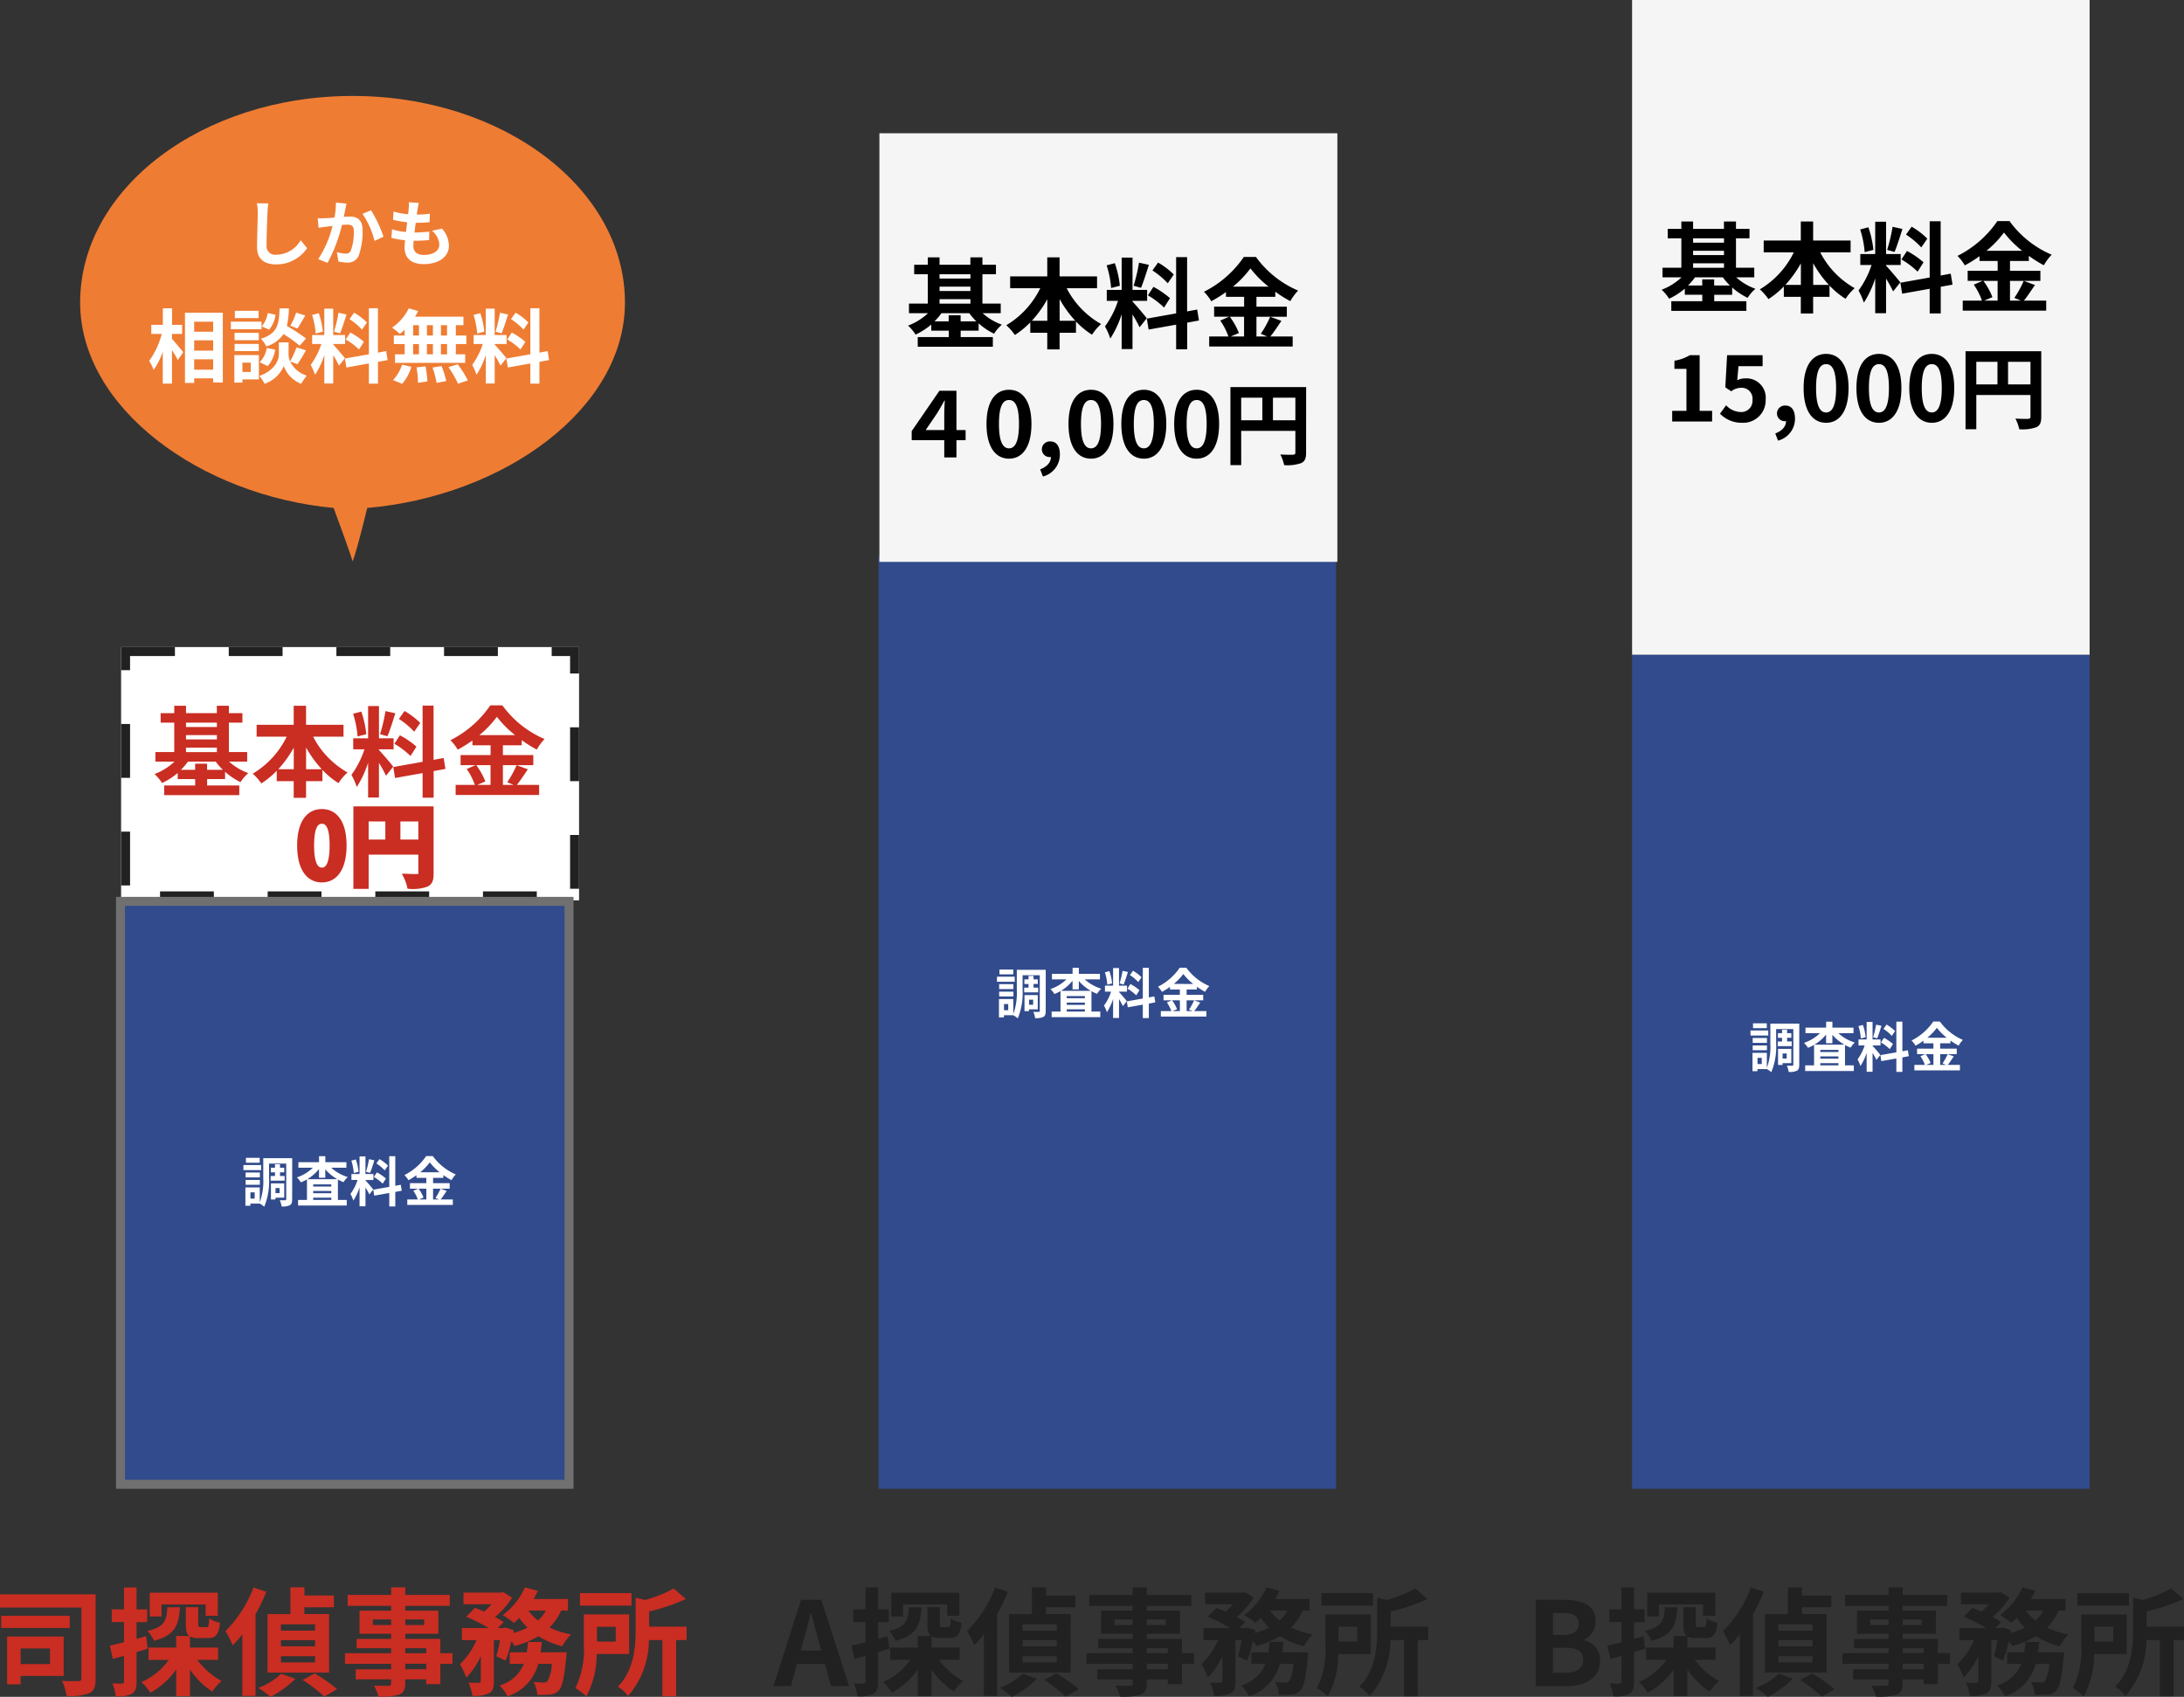 <svg xmlns="http://www.w3.org/2000/svg" width="243.457" height="189.196" viewBox="0 0 243.457 189.196">
  <rect x="0" y="0" width="243.457" height="189.196" fill="#333333" stroke="none"/>
  <g id="Group_744" data-name="Group 744" transform="translate(-65.066 -13350)">
    <path id="Path_4598" data-name="Path 4598" d="M0,0H51V104H0Z" transform="translate(163 13412)" fill="#314b8c"/>
    <path id="Path_4601" data-name="Path 4601" d="M0,0H51V93H0Z" transform="translate(247 13423)" fill="#314b8c"/>
    <g id="Path_4594" data-name="Path 4594" transform="translate(163.095 13364.858)" fill="#f5f5f5">
      <path d="M 50.8 47.541 L 0.25 47.541 L 0.25 0.25 L 50.8 0.25 L 50.8 47.541 Z" stroke="none"/>
      <path d="M 0.5 0.5 L 0.5 47.291 L 50.55 47.291 L 50.55 0.5 L 0.5 0.5 M -3.814697265625e-06 0 L 51.05 0 L 51.05 47.791 L -3.814697265625e-06 47.791 L -3.814697265625e-06 0 Z" stroke="none"/>
    </g>
    <g id="Path_4599" data-name="Path 4599" transform="translate(78.565 13422.147)" fill="#fff" stroke-dasharray="6">
      <path d="M0,0H51.05V28.24H0Z" stroke="none"/>
      <path d="M 12 -3.814697265625e-06 L 18 -3.814697265625e-06 L 18 1 L 12 1 L 12 -3.814697265625e-06 Z M 24 -3.814697265625e-06 L 30 -3.814697265625e-06 L 30 1 L 24 1 L 24 -3.814697265625e-06 Z M 36 -3.814697265625e-06 L 42 -3.814697265625e-06 L 42 1 L 36 1 L 36 -3.814697265625e-06 Z M 48 -3.814697265625e-06 L 51.05 -3.814697265625e-06 L 51.05 1 L 51.05 1 C 51.05 1.856 51.05 2.95 51.05 2.95 L 50.05 2.95 L 50.05 1 L 48 1 L 48 -3.814697265625e-06 Z M 50.05 8.95 L 51.05 8.95 C 51.05 8.95 51.05 14.95 51.05 14.95 L 50.05 14.95 L 50.05 8.95 Z M 50.05 20.95 L 51.05 20.95 C 51.05 20.95 51.05 26.95 51.05 26.95 L 50.05 26.95 L 50.05 20.95 Z M 40.34 27.24 L 46.34 27.24 L 46.34 28.24 C 46.34 28.24 40.34 28.24 40.34 28.24 L 40.34 27.24 Z M 28.34 27.24 L 34.34 27.24 L 34.34 28.24 C 34.34 28.24 28.34 28.24 28.34 28.24 L 28.34 27.24 Z M 16.34 27.24 L 22.34 27.24 L 22.34 28.24 C 22.34 28.24 16.34 28.24 16.34 28.24 L 16.34 27.24 Z M 4.34 27.24 L 10.34 27.24 L 10.34 28.24 C 10.34 28.24 4.34 28.24 4.34 28.24 L 4.34 27.24 Z M -3.814697265625e-06 20.58 L 1 20.58 L 1 26.58 L -3.814697265625e-06 26.58 L -3.814697265625e-06 20.58 Z M -3.814697265625e-06 8.58 L 1 8.58 L 1 14.58 L -3.814697265625e-06 14.58 L -3.814697265625e-06 8.58 Z M -3.814697265625e-06 -3.814697265625e-06 L 6 -3.814697265625e-06 L 6 1 L 1 1 L 1 2.58 L -3.814697265625e-06 2.58 L -3.814697265625e-06 -3.814697265625e-06 Z" stroke="none" fill="#212121"/>
    </g>
    <g id="Path_4592" data-name="Path 4592" transform="translate(247 13350)" fill="#f5f5f5">
      <path d="M 50.75 72.75 L 0.25 72.75 L 0.25 0.25 L 50.75 0.25 L 50.75 72.75 Z" stroke="none"/>
      <path d="M 0.5 0.5 L 0.5 72.5 L 50.5 72.5 L 50.5 0.5 L 0.5 0.5 M 0 0 L 51 0 L 51 73 L 0 73 L 0 0 Z" stroke="none"/>
    </g>
    <path id="Path_4595" data-name="Path 4595" d="M-20.53,0h4.45V-1.19h-1.39V-7.4h-1.09a4.8,4.8,0,0,1-1.72.62v.91h1.34v4.68h-1.59Zm7.83.14a2.5,2.5,0,0,0,2.59-2.6,2.149,2.149,0,0,0-2.28-2.35,1.914,1.914,0,0,0-.89.21l.14-1.57h2.69V-7.4h-3.96l-.2,3.59.67.44a1.771,1.771,0,0,1,1.11-.39,1.2,1.2,0,0,1,1.25,1.34,1.243,1.243,0,0,1-1.31,1.36,2.3,2.3,0,0,1-1.63-.75l-.68.94A3.373,3.373,0,0,0-12.7.14Zm3.97,1.99A2.523,2.523,0,0,0-6.84-.33c0-.91-.38-1.45-1.06-1.45a.884.884,0,0,0-.95.87.863.863,0,0,0,.92.87h.09c0,.58-.43,1.08-1.2,1.37ZM-3.37.14c1.5,0,2.5-1.32,2.5-3.87s-1-3.81-2.5-3.81S-5.88-6.29-5.88-3.73-4.88.14-3.37.14Zm0-1.15c-.64,0-1.12-.64-1.12-2.72S-4.01-6.4-3.37-6.4s1.11.6,1.11,2.67S-2.74-1.01-3.37-1.01ZM2.52.14c1.5,0,2.5-1.32,2.5-3.87s-1-3.81-2.5-3.81S.01-6.29.01-3.73,1.01.14,2.52.14Zm0-1.15c-.64,0-1.12-.64-1.12-2.72S1.88-6.4,2.52-6.4s1.11.6,1.11,2.67S3.15-1.01,2.52-1.01ZM8.41.14c1.5,0,2.5-1.32,2.5-3.87s-1-3.81-2.5-3.81S5.9-6.29,5.9-3.73,6.9.14,8.41.14Zm0-1.15c-.64,0-1.12-.64-1.12-2.72S7.77-6.4,8.41-6.4s1.11.6,1.11,2.67S9.04-1.01,8.41-1.01Zm8.5-3.13V-6.66h2.5v2.52ZM13.37-6.66h2.36v2.52H13.37Zm7.24-1.18H12.17V.86h1.2V-2.96h6.04V-.54c0,.17-.07.23-.26.24s-.85.01-1.42-.03A4.861,4.861,0,0,1,18.16.86,4.62,4.62,0,0,0,20.05.64c.42-.19.56-.52.56-1.17Z" transform="translate(272 13397)"/>
    <path id="Path_4593" data-name="Path 4593" d="M-15.851-2.167v-.682h-1.331v.682h-1.584a6.732,6.732,0,0,0,.781-.913h3.1a6.825,6.825,0,0,0,.792.913ZM-18.2-4.642h3.443v.5H-18.2Zm3.443-2.783v.484H-18.2v-.484ZM-18.2-6.039h3.443v.484H-18.2Zm6.82,2.959V-4.147H-13.42V-7.425h1.507V-8.481H-13.42v-.825h-1.342v.825H-18.2v-.825h-1.309v.825h-1.518v1.056h1.518v3.278h-2.1V-3.08h2.123a6.645,6.645,0,0,1-2.222,1.386,4.872,4.872,0,0,1,.836,1,7.621,7.621,0,0,0,1.749-1.122v.682h1.947v.715h-3.454V.66h8.371V-.418h-3.586v-.715h2v-.814A7.405,7.405,0,0,0-12.122-.792,4.5,4.5,0,0,1-11.253-1.8,6.462,6.462,0,0,1-13.4-3.08Zm6.567.847v-2.42a12.26,12.26,0,0,0,1.749,2.42Zm-3.1,0a12.818,12.818,0,0,0,1.727-2.4v2.4Zm7.271-3.63v-1.32H-4.818V-9.306H-6.193v2.123h-4.136v1.32h3.355a9.772,9.772,0,0,1-3.784,4.125A6.467,6.467,0,0,1-9.8-.649,9.812,9.812,0,0,0-8.085-2.057V-.9h1.892V.957h1.375V-.9h1.826V-2.156A9,9,0,0,0-1.2-.682,5.561,5.561,0,0,1-.187-1.87,9.609,9.609,0,0,1-4.026-5.863ZM7.909-7.392A8.266,8.266,0,0,0,6.16-8.723l-.627.88a8.85,8.85,0,0,1,1.705,1.43ZM5.027-5.071a9.288,9.288,0,0,1,1.8,1.364l.66-1.045A9.663,9.663,0,0,0,5.643-6.017Zm-.99-3.641a18.709,18.709,0,0,1-.605,2.574l.825.231c.275-.638.594-1.683.88-2.563ZM1.9-6.138a11.029,11.029,0,0,0-.561-2.519l-.913.242a10.9,10.9,0,0,1,.5,2.53Zm3,3.619c-.231-.308-1.276-1.54-1.595-1.859v-.077H4.939V-5.676H3.311v-3.6H2.1v3.6H.44v1.221H1.694A10.183,10.183,0,0,1,.242-1.606,7.773,7.773,0,0,1,.836-.253,11.289,11.289,0,0,0,2.1-2.959V.924h1.21V-2.937A14.694,14.694,0,0,1,4.1-1.507Zm5.819.253-.2-1.221-1.122.209v-6.05H8.173v6.27l-3.267.583.2,1.221L8.173-1.8V.946H9.405v-2.97Zm5.027-.418v2.2H14.267l.9-.385a7.421,7.421,0,0,0-1.012-1.815ZM14.509-6.039a11.475,11.475,0,0,0,1.947-2.035A11.737,11.737,0,0,0,18.48-6.039Zm4.147,3.355a11.425,11.425,0,0,1-1.045,1.9l.715.3h-1.2v-2.2h3.388V-3.806H17.127V-4.9h2.1v-.572A13.9,13.9,0,0,0,20.9-4.422,6.144,6.144,0,0,1,21.769-5.6a11.239,11.239,0,0,1-4.7-3.751H15.719a11.731,11.731,0,0,1-4.444,3.883,5.127,5.127,0,0,1,.814,1.056,14.058,14.058,0,0,0,1.639-1.023V-4.9h2.024v1.089H12.408v1.122h1.683l-1,.429A7.558,7.558,0,0,1,14-.484H11.858V.638h9.306V-.484H18.678c.385-.462.814-1.133,1.232-1.738Z" transform="translate(272 13384)"/>
    <path id="Path_4606" data-name="Path 4606" d="M-9.984-4.9H-11.52v.54h1.536Zm.162.8H-11.8v.564h1.98Zm-.144.834h-1.59v.546h1.59ZM-11.556-1.9h1.59v-.534h-1.59Zm2.79-.978v.522h1.56V-2.88h-.516v-.408h.474V-3.8h-.474v-.39H-8.28v.39h-.462v.516h.462v.408Zm1,1.344v.564h-.456v-.564Zm.516,1.074v-1.59H-8.73V-.258h.5v-.2Zm-3.294.1h-.474v-.69h.474Zm4.182-4.506H-9.588v2.232A6.869,6.869,0,0,1-9.978.06V-1.608h-1.6V.438h.552V.2h1.044a2.241,2.241,0,0,1,.5.354,7.4,7.4,0,0,0,.54-3.186V-4.26h1.914V-.288c0,.09-.024.114-.108.114S-7.5-.168-7.746-.18a2.475,2.475,0,0,1,.2.7A1.912,1.912,0,0,0-6.624.384c.2-.114.258-.318.258-.666ZM-4.674-2.52a5.018,5.018,0,0,0,1.3-1.128v.966h.7v-.942a4.986,4.986,0,0,0,1.338,1.1ZM-4.02-.21V-.462H-2V-.21Zm0-1H-2v.252H-4.02ZM-2-1.7H-4.02v-.24H-2Zm1.68-2.1v-.618H-2.67v-.666h-.7v.666h-2.3V-3.8h1.614a4.682,4.682,0,0,1-1.782,1.08,2.987,2.987,0,0,1,.444.552,5.045,5.045,0,0,0,.678-.33V-.21h-.99V.414H-.282V-.21h-.984V-2.484a4.281,4.281,0,0,0,.63.294,2.7,2.7,0,0,1,.462-.57A4.8,4.8,0,0,1-2.01-3.8Zm4.638-.234a4.509,4.509,0,0,0-.954-.726l-.342.48a4.827,4.827,0,0,1,.93.78ZM2.742-2.766a5.066,5.066,0,0,1,.984.744l.36-.57a5.271,5.271,0,0,0-1.008-.69ZM2.2-4.752a10.2,10.2,0,0,1-.33,1.4l.45.126c.15-.348.324-.918.48-1.4Zm-1.164,1.4A6.016,6.016,0,0,0,.732-4.722l-.5.132A5.946,5.946,0,0,1,.5-3.21ZM2.676-1.374c-.126-.168-.7-.84-.87-1.014V-2.43h.888V-3.1H1.806V-5.058h-.66V-3.1H.24v.666H.924A5.555,5.555,0,0,1,.132-.876a4.24,4.24,0,0,1,.324.738,6.158,6.158,0,0,0,.69-1.476V.5h.66V-1.6a8.015,8.015,0,0,1,.432.78Zm3.174.138L5.742-1.9l-.612.114v-3.3H4.458v3.42L2.676-1.35l.108.666,1.674-.3v1.5H5.13V-1.1Zm2.742-.228v1.2h-.81l.492-.21a4.048,4.048,0,0,0-.552-.99Zm-.678-1.83A6.259,6.259,0,0,0,8.976-4.4a6.4,6.4,0,0,0,1.1,1.11Zm2.262,1.83a6.232,6.232,0,0,1-.57,1.038L10-.264H9.342v-1.2H11.19v-.612H9.342V-2.67h1.146v-.312a7.584,7.584,0,0,0,.912.57,3.352,3.352,0,0,1,.474-.642A6.13,6.13,0,0,1,9.312-5.1H8.574A6.4,6.4,0,0,1,6.15-2.982a2.8,2.8,0,0,1,.444.576,7.668,7.668,0,0,0,.894-.558v.294h1.1v.594H6.768v.612h.918L7.14-1.23a4.122,4.122,0,0,1,.5.966H6.468V.348h5.076V-.264H10.188c.21-.252.444-.618.672-.948Z" transform="translate(272 13469)" fill="#fff"/>
    <g id="Path_4604" data-name="Path 4604" transform="translate(78 13450)" fill="#314b8c">
      <path d="M 50.5 65.5 L 0.5 65.5 L 0.5 0.5 L 50.5 0.5 L 50.5 65.5 Z" stroke="none"/>
      <path d="M 1 1 L 1 65 L 50 65 L 50 1 L 1 1 M 0 0 L 51 0 L 51 66 L 0 66 L 0 0 Z" stroke="none" fill="#707070"/>
    </g>
    <path id="Path_4597" data-name="Path 4597" d="M-19.745-3.05l1.25-1.84c.26-.41.54-.91.84-1.45h.04c-.03.51-.06,1.12-.06,1.56v1.73Zm4.45,0h-1.02V-7.43h-1.9l-3.09,4.5v1.01h3.63V0h1.36V-1.92h1.02Zm4.84,3.19c1.5,0,2.5-1.32,2.5-3.87s-1-3.81-2.5-3.81-2.51,1.25-2.51,3.81S-11.965.14-10.455.14Zm0-1.15c-.64,0-1.12-.64-1.12-2.72s.48-2.67,1.12-2.67,1.11.6,1.11,2.67S-9.825-1.01-10.455-1.01Zm3.78,3.14A2.523,2.523,0,0,0-4.785-.33c0-.91-.38-1.45-1.06-1.45a.884.884,0,0,0-.95.87.863.863,0,0,0,.92.87h.09c0,.58-.43,1.08-1.2,1.37ZM-1.315.14c1.5,0,2.5-1.32,2.5-3.87s-1-3.81-2.5-3.81-2.51,1.25-2.51,3.81S-2.825.14-1.315.14Zm0-1.15c-.64,0-1.12-.64-1.12-2.72s.48-2.67,1.12-2.67S-.2-5.8-.2-3.73-.685-1.01-1.315-1.01ZM4.575.14c1.5,0,2.5-1.32,2.5-3.87s-1-3.81-2.5-3.81-2.51,1.25-2.51,3.81S3.065.14,4.575.14Zm0-1.15c-.64,0-1.12-.64-1.12-2.72s.48-2.67,1.12-2.67,1.11.6,1.11,2.67S5.2-1.01,4.575-1.01ZM10.465.14c1.5,0,2.5-1.32,2.5-3.87s-1-3.81-2.5-3.81-2.51,1.25-2.51,3.81S8.955.14,10.465.14Zm0-1.15c-.64,0-1.12-.64-1.12-2.72s.48-2.67,1.12-2.67,1.11.6,1.11,2.67S11.095-1.01,10.465-1.01Zm8.5-3.13V-6.66h2.5v2.52Zm-3.54-2.52h2.36v2.52h-2.36Zm7.24-1.18h-8.44V.86h1.2V-2.96h6.04V-.54c0,.17-.07.23-.26.24s-.85.01-1.42-.03a4.861,4.861,0,0,1,.43,1.19A4.62,4.62,0,0,0,22.1.64c.42-.19.56-.52.56-1.17Z" transform="translate(188 13401)"/>
    <path id="Path_4596" data-name="Path 4596" d="M-15.851-2.167v-.682h-1.331v.682h-1.584a6.732,6.732,0,0,0,.781-.913h3.1a6.825,6.825,0,0,0,.792.913ZM-18.2-4.642h3.443v.5H-18.2Zm3.443-2.783v.484H-18.2v-.484ZM-18.2-6.039h3.443v.484H-18.2Zm6.82,2.959V-4.147H-13.42V-7.425h1.507V-8.481H-13.42v-.825h-1.342v.825H-18.2v-.825h-1.309v.825h-1.518v1.056h1.518v3.278h-2.1V-3.08h2.123a6.645,6.645,0,0,1-2.222,1.386,4.872,4.872,0,0,1,.836,1,7.621,7.621,0,0,0,1.749-1.122v.682h1.947v.715h-3.454V.66h8.371V-.418h-3.586v-.715h2v-.814A7.405,7.405,0,0,0-12.122-.792,4.5,4.5,0,0,1-11.253-1.8,6.462,6.462,0,0,1-13.4-3.08Zm6.567.847v-2.42a12.26,12.26,0,0,0,1.749,2.42Zm-3.1,0a12.818,12.818,0,0,0,1.727-2.4v2.4Zm7.271-3.63v-1.32H-4.818V-9.306H-6.193v2.123h-4.136v1.32h3.355a9.772,9.772,0,0,1-3.784,4.125A6.467,6.467,0,0,1-9.8-.649,9.812,9.812,0,0,0-8.085-2.057V-.9h1.892V.957h1.375V-.9h1.826V-2.156A9,9,0,0,0-1.2-.682,5.561,5.561,0,0,1-.187-1.87,9.609,9.609,0,0,1-4.026-5.863ZM7.909-7.392A8.266,8.266,0,0,0,6.16-8.723l-.627.88a8.85,8.85,0,0,1,1.705,1.43ZM5.027-5.071a9.288,9.288,0,0,1,1.8,1.364l.66-1.045A9.663,9.663,0,0,0,5.643-6.017Zm-.99-3.641a18.709,18.709,0,0,1-.605,2.574l.825.231c.275-.638.594-1.683.88-2.563ZM1.9-6.138a11.029,11.029,0,0,0-.561-2.519l-.913.242a10.9,10.9,0,0,1,.5,2.53Zm3,3.619c-.231-.308-1.276-1.54-1.595-1.859v-.077H4.939V-5.676H3.311v-3.6H2.1v3.6H.44v1.221H1.694A10.183,10.183,0,0,1,.242-1.606,7.773,7.773,0,0,1,.836-.253,11.289,11.289,0,0,0,2.1-2.959V.924h1.21V-2.937A14.694,14.694,0,0,1,4.1-1.507Zm5.819.253-.2-1.221-1.122.209v-6.05H8.173v6.27l-3.267.583.2,1.221L8.173-1.8V.946H9.405v-2.97Zm5.027-.418v2.2H14.267l.9-.385a7.421,7.421,0,0,0-1.012-1.815ZM14.509-6.039a11.475,11.475,0,0,0,1.947-2.035A11.737,11.737,0,0,0,18.48-6.039Zm4.147,3.355a11.425,11.425,0,0,1-1.045,1.9l.715.3h-1.2v-2.2h3.388V-3.806H17.127V-4.9h2.1v-.572A13.9,13.9,0,0,0,20.9-4.422,6.144,6.144,0,0,1,21.769-5.6a11.239,11.239,0,0,1-4.7-3.751H15.719a11.731,11.731,0,0,1-4.444,3.883,5.127,5.127,0,0,1,.814,1.056,14.058,14.058,0,0,0,1.639-1.023V-4.9h2.024v1.089H12.408v1.122h1.683l-1,.429A7.558,7.558,0,0,1,14-.484H11.858V.638h9.306V-.484H18.678c.385-.462.814-1.133,1.232-1.738Z" transform="translate(188 13388)"/>
    <path id="Path_4602" data-name="Path 4602" d="M-15.851-2.167v-.682h-1.331v.682h-1.584a6.732,6.732,0,0,0,.781-.913h3.1a6.825,6.825,0,0,0,.792.913ZM-18.2-4.642h3.443v.5H-18.2Zm3.443-2.783v.484H-18.2v-.484ZM-18.2-6.039h3.443v.484H-18.2Zm6.82,2.959V-4.147H-13.42V-7.425h1.507V-8.481H-13.42v-.825h-1.342v.825H-18.2v-.825h-1.309v.825h-1.518v1.056h1.518v3.278h-2.1V-3.08h2.123a6.645,6.645,0,0,1-2.222,1.386,4.872,4.872,0,0,1,.836,1,7.621,7.621,0,0,0,1.749-1.122v.682h1.947v.715h-3.454V.66h8.371V-.418h-3.586v-.715h2v-.814A7.405,7.405,0,0,0-12.122-.792,4.5,4.5,0,0,1-11.253-1.8,6.462,6.462,0,0,1-13.4-3.08Zm6.567.847v-2.42a12.26,12.26,0,0,0,1.749,2.42Zm-3.1,0a12.818,12.818,0,0,0,1.727-2.4v2.4Zm7.271-3.63v-1.32H-4.818V-9.306H-6.193v2.123h-4.136v1.32h3.355a9.772,9.772,0,0,1-3.784,4.125A6.467,6.467,0,0,1-9.8-.649,9.812,9.812,0,0,0-8.085-2.057V-.9h1.892V.957h1.375V-.9h1.826V-2.156A9,9,0,0,0-1.2-.682,5.561,5.561,0,0,1-.187-1.87,9.609,9.609,0,0,1-4.026-5.863ZM7.909-7.392A8.266,8.266,0,0,0,6.16-8.723l-.627.88a8.85,8.85,0,0,1,1.705,1.43ZM5.027-5.071a9.288,9.288,0,0,1,1.8,1.364l.66-1.045A9.663,9.663,0,0,0,5.643-6.017Zm-.99-3.641a18.709,18.709,0,0,1-.605,2.574l.825.231c.275-.638.594-1.683.88-2.563ZM1.9-6.138a11.029,11.029,0,0,0-.561-2.519l-.913.242a10.9,10.9,0,0,1,.5,2.53Zm3,3.619c-.231-.308-1.276-1.54-1.595-1.859v-.077H4.939V-5.676H3.311v-3.6H2.1v3.6H.44v1.221H1.694A10.183,10.183,0,0,1,.242-1.606,7.773,7.773,0,0,1,.836-.253,11.289,11.289,0,0,0,2.1-2.959V.924h1.21V-2.937A14.694,14.694,0,0,1,4.1-1.507Zm5.819.253-.2-1.221-1.122.209v-6.05H8.173v6.27l-3.267.583.2,1.221L8.173-1.8V.946H9.405v-2.97Zm5.027-.418v2.2H14.267l.9-.385a7.421,7.421,0,0,0-1.012-1.815ZM14.509-6.039a11.475,11.475,0,0,0,1.947-2.035A11.737,11.737,0,0,0,18.48-6.039Zm4.147,3.355a11.425,11.425,0,0,1-1.045,1.9l.715.3h-1.2v-2.2h3.388V-3.806H17.127V-4.9h2.1v-.572A13.9,13.9,0,0,0,20.9-4.422,6.144,6.144,0,0,1,21.769-5.6a11.239,11.239,0,0,1-4.7-3.751H15.719a11.731,11.731,0,0,1-4.444,3.883,5.127,5.127,0,0,1,.814,1.056,14.058,14.058,0,0,0,1.639-1.023V-4.9h2.024v1.089H12.408v1.122h1.683l-1,.429A7.558,7.558,0,0,1,14-.484H11.858V.638h9.306V-.484H18.678c.385-.462.814-1.133,1.232-1.738Z" transform="translate(104 13438)" fill="#ca2d22"/>
    <path id="Path_4605" data-name="Path 4605" d="M-9.984-4.9H-11.52v.54h1.536Zm.162.8H-11.8v.564h1.98Zm-.144.834h-1.59v.546h1.59ZM-11.556-1.9h1.59v-.534h-1.59Zm2.79-.978v.522h1.56V-2.88h-.516v-.408h.474V-3.8h-.474v-.39H-8.28v.39h-.462v.516h.462v.408Zm1,1.344v.564h-.456v-.564Zm.516,1.074v-1.59H-8.73V-.258h.5v-.2Zm-3.294.1h-.474v-.69h.474Zm4.182-4.506H-9.588v2.232A6.869,6.869,0,0,1-9.978.06V-1.608h-1.6V.438h.552V.2h1.044a2.241,2.241,0,0,1,.5.354,7.4,7.4,0,0,0,.54-3.186V-4.26h1.914V-.288c0,.09-.024.114-.108.114S-7.5-.168-7.746-.18a2.475,2.475,0,0,1,.2.7A1.912,1.912,0,0,0-6.624.384c.2-.114.258-.318.258-.666ZM-4.674-2.52a5.018,5.018,0,0,0,1.3-1.128v.966h.7v-.942a4.986,4.986,0,0,0,1.338,1.1ZM-4.02-.21V-.462H-2V-.21Zm0-1H-2v.252H-4.02ZM-2-1.7H-4.02v-.24H-2Zm1.68-2.1v-.618H-2.67v-.666h-.7v.666h-2.3V-3.8h1.614a4.682,4.682,0,0,1-1.782,1.08,2.987,2.987,0,0,1,.444.552,5.045,5.045,0,0,0,.678-.33V-.21h-.99V.414H-.282V-.21h-.984V-2.484a4.281,4.281,0,0,0,.63.294,2.7,2.7,0,0,1,.462-.57A4.8,4.8,0,0,1-2.01-3.8Zm4.638-.234a4.509,4.509,0,0,0-.954-.726l-.342.48a4.827,4.827,0,0,1,.93.78ZM2.742-2.766a5.066,5.066,0,0,1,.984.744l.36-.57a5.271,5.271,0,0,0-1.008-.69ZM2.2-4.752a10.2,10.2,0,0,1-.33,1.4l.45.126c.15-.348.324-.918.48-1.4Zm-1.164,1.4A6.016,6.016,0,0,0,.732-4.722l-.5.132A5.946,5.946,0,0,1,.5-3.21ZM2.676-1.374c-.126-.168-.7-.84-.87-1.014V-2.43h.888V-3.1H1.806V-5.058h-.66V-3.1H.24v.666H.924A5.555,5.555,0,0,1,.132-.876a4.24,4.24,0,0,1,.324.738,6.158,6.158,0,0,0,.69-1.476V.5h.66V-1.6a8.015,8.015,0,0,1,.432.78Zm3.174.138L5.742-1.9l-.612.114v-3.3H4.458v3.42L2.676-1.35l.108.666,1.674-.3v1.5H5.13V-1.1Zm2.742-.228v1.2h-.81l.492-.21a4.048,4.048,0,0,0-.552-.99Zm-.678-1.83A6.259,6.259,0,0,0,8.976-4.4a6.4,6.4,0,0,0,1.1,1.11Zm2.262,1.83a6.232,6.232,0,0,1-.57,1.038L10-.264H9.342v-1.2H11.19v-.612H9.342V-2.67h1.146v-.312a7.584,7.584,0,0,0,.912.57,3.352,3.352,0,0,1,.474-.642A6.13,6.13,0,0,1,9.312-5.1H8.574A6.4,6.4,0,0,1,6.15-2.982a2.8,2.8,0,0,1,.444.576,7.668,7.668,0,0,0,.894-.558v.294h1.1v.594H6.768v.612h.918L7.14-1.23a4.122,4.122,0,0,1,.5.966H6.468V.348h5.076V-.264H10.188c.21-.252.444-.618.672-.948Z" transform="translate(188 13463)" fill="#fff"/>
    <path id="Path_4607" data-name="Path 4607" d="M-9.984-4.9H-11.52v.54h1.536Zm.162.8H-11.8v.564h1.98Zm-.144.834h-1.59v.546h1.59ZM-11.556-1.9h1.59v-.534h-1.59Zm2.79-.978v.522h1.56V-2.88h-.516v-.408h.474V-3.8h-.474v-.39H-8.28v.39h-.462v.516h.462v.408Zm1,1.344v.564h-.456v-.564Zm.516,1.074v-1.59H-8.73V-.258h.5v-.2Zm-3.294.1h-.474v-.69h.474Zm4.182-4.506H-9.588v2.232A6.869,6.869,0,0,1-9.978.06V-1.608h-1.6V.438h.552V.2h1.044a2.241,2.241,0,0,1,.5.354,7.4,7.4,0,0,0,.54-3.186V-4.26h1.914V-.288c0,.09-.024.114-.108.114S-7.5-.168-7.746-.18a2.475,2.475,0,0,1,.2.7A1.912,1.912,0,0,0-6.624.384c.2-.114.258-.318.258-.666ZM-4.674-2.52a5.018,5.018,0,0,0,1.3-1.128v.966h.7v-.942a4.986,4.986,0,0,0,1.338,1.1ZM-4.02-.21V-.462H-2V-.21Zm0-1H-2v.252H-4.02ZM-2-1.7H-4.02v-.24H-2Zm1.68-2.1v-.618H-2.67v-.666h-.7v.666h-2.3V-3.8h1.614a4.682,4.682,0,0,1-1.782,1.08,2.987,2.987,0,0,1,.444.552,5.045,5.045,0,0,0,.678-.33V-.21h-.99V.414H-.282V-.21h-.984V-2.484a4.281,4.281,0,0,0,.63.294,2.7,2.7,0,0,1,.462-.57A4.8,4.8,0,0,1-2.01-3.8Zm4.638-.234a4.509,4.509,0,0,0-.954-.726l-.342.48a4.827,4.827,0,0,1,.93.78ZM2.742-2.766a5.066,5.066,0,0,1,.984.744l.36-.57a5.271,5.271,0,0,0-1.008-.69ZM2.2-4.752a10.2,10.2,0,0,1-.33,1.4l.45.126c.15-.348.324-.918.48-1.4Zm-1.164,1.4A6.016,6.016,0,0,0,.732-4.722l-.5.132A5.946,5.946,0,0,1,.5-3.21ZM2.676-1.374c-.126-.168-.7-.84-.87-1.014V-2.43h.888V-3.1H1.806V-5.058h-.66V-3.1H.24v.666H.924A5.555,5.555,0,0,1,.132-.876a4.24,4.24,0,0,1,.324.738,6.158,6.158,0,0,0,.69-1.476V.5h.66V-1.6a8.015,8.015,0,0,1,.432.78Zm3.174.138L5.742-1.9l-.612.114v-3.3H4.458v3.42L2.676-1.35l.108.666,1.674-.3v1.5H5.13V-1.1Zm2.742-.228v1.2h-.81l.492-.21a4.048,4.048,0,0,0-.552-.99Zm-.678-1.83A6.259,6.259,0,0,0,8.976-4.4a6.4,6.4,0,0,0,1.1,1.11Zm2.262,1.83a6.232,6.232,0,0,1-.57,1.038L10-.264H9.342v-1.2H11.19v-.612H9.342V-2.67h1.146v-.312a7.584,7.584,0,0,0,.912.57,3.352,3.352,0,0,1,.474-.642A6.13,6.13,0,0,1,9.312-5.1H8.574A6.4,6.4,0,0,1,6.15-2.982a2.8,2.8,0,0,1,.444.576,7.668,7.668,0,0,0,.894-.558v.294h1.1v.594H6.768v.612h.918L7.14-1.23a4.122,4.122,0,0,1,.5.966H6.468V.348h5.076V-.264H10.188c.21-.252.444-.618.672-.948Z" transform="translate(104 13484)" fill="#fff"/>
    <path id="Path_4608" data-name="Path 4608" d="M-32.357-4.2v1.742h-3.276V-4.2Zm1.521,3.068V-5.525h-6.305V-.2h1.508v-.936Zm.676-6.708H-37.8v1.352h7.644Zm2.886-2.392h-10.66v1.469h9.074V-.845c0,.221-.091.286-.325.286s-1.105.026-1.833-.026a6.352,6.352,0,0,1,.507,1.677,5.905,5.905,0,0,0,2.522-.3c.559-.273.715-.741.715-1.625ZM-19.929-9.1h4.914v1.261h1.365v-2.574h-7.592v2.652h1.313Zm.65.312c-.078,1.469-.325,2.21-2.223,2.639a4.056,4.056,0,0,1,.741,1.092c2.34-.6,2.769-1.755,2.886-3.731Zm-2.379,3.224-1.053.3V-7.137h1.183V-8.554h-1.183V-11h-1.4v2.444H-25.48v1.417h1.365v2.249c-.585.143-1.131.286-1.573.377l.338,1.482c.377-.1.806-.221,1.235-.351V-.507c0,.169-.065.221-.221.221A10.248,10.248,0,0,1-25.4-.3a6.311,6.311,0,0,1,.377,1.43A3.372,3.372,0,0,0-23.218.845c.39-.247.507-.637.507-1.352V-3.8c.416-.117.832-.247,1.248-.377Zm8.034,2.639V-4.3h-3.133V-5.538a1.939,1.939,0,0,0,.975.182h1.027c.858,0,1.209-.351,1.339-1.716a3.26,3.26,0,0,1-1.2-.481c-.026.858-.078.975-.312.975h-.624c-.234,0-.286-.026-.286-.351V-8.8h-1.378v1.885c0,.676.078,1.092.39,1.326h-1.469V-4.3h-3.081v1.378h2.249a7.236,7.236,0,0,1-3.042,2.47A6.047,6.047,0,0,1-21.177.728a8.283,8.283,0,0,0,2.886-2.587V1.118h1.534V-1.846A8.909,8.909,0,0,0-14.274.611a6.011,6.011,0,0,1,1.04-1.183,8.183,8.183,0,0,1-2.7-2.353ZM-2.808-6.188H-6.617v-.7h3.809Zm0,1.755H-6.617v-.689h3.809Zm0,1.794H-6.617v-.7h3.809Zm1.56-5.4H-4v-.754H-.715V-10.1H-4v-.91h-1.56v2.977H-8.112v6.526h6.864Zm-8.424-2.951a13.831,13.831,0,0,1-3.133,4.862A10.015,10.015,0,0,1-12-4.55,12.663,12.663,0,0,0-10.92-5.772V1.092h1.469v-9.1a21.083,21.083,0,0,0,1.209-2.509Zm3.081,9.607A7.273,7.273,0,0,1-9.152.2a8.562,8.562,0,0,1,1.365,1A11.189,11.189,0,0,0-5.005-.819Zm2.4.7A17.463,17.463,0,0,1-1.781,1.17L-.351.338A18.815,18.815,0,0,0-2.86-1.417Zm13.767-1.2H7.241v-.611h2.34ZM7.241-4.225h2.34v.559H7.241ZM3.627-6.812v-.624H5.668v.624Zm5.72-.624v.624H7.241v-.624Zm3.159,3.77H11.154v-1.6H7.241v-.572h3.692V-8.411H7.241v-.533h4.966v-1.222H7.241v-.845H5.668v.845H.819v1.222H5.668v.533H2.145v2.574H5.668v.572H1.82v1.04H5.668v.559H.52v1.183H5.668v.611H1.716V-.754H5.668v.4c0,.234-.078.312-.325.325-.208,0-.975,0-1.6-.026A4.766,4.766,0,0,1,4.251,1.17a6.846,6.846,0,0,0,2.3-.221c.507-.221.689-.533.689-1.3v-.4h2.34v.533h1.573V-2.483h1.352Zm9.828-.1c.052-.377.091-.767.13-1.157H20.917a10.852,10.852,0,0,1-.13,1.157h-1.9v1.287h1.573A4.167,4.167,0,0,1,17.745-.065a4.373,4.373,0,0,1,.9,1.2,5.193,5.193,0,0,0,3.419-3.614h1.508a3.958,3.958,0,0,1-.494,1.937.529.529,0,0,1-.416.143,11.01,11.01,0,0,1-1.118-.065,3.355,3.355,0,0,1,.416,1.43A9.933,9.933,0,0,0,23.413.936a1.429,1.429,0,0,0,.949-.455c.377-.416.611-1.417.819-3.666.026-.182.052-.585.052-.585Zm.572-4.654a3.95,3.95,0,0,1-.858,1.1,5.1,5.1,0,0,1-1.079-1.1Zm2.47,0V-9.711H21.541a8.715,8.715,0,0,0,.481-.91l-1.443-.39A7.75,7.75,0,0,1,18.1-7.917a11.352,11.352,0,0,1,1.261.871,7.74,7.74,0,0,0,.585-.559,7.35,7.35,0,0,0,.923,1.079,7.876,7.876,0,0,1-1.586.6l.052-.3L18.4-6.539l-.208.065h-.624l.637-.663a7.276,7.276,0,0,0-.949-.572,9.7,9.7,0,0,0,1.9-2.145l-.988-.624-.234.052h-4.2v1.3h3.12a8.118,8.118,0,0,1-.819.819c-.351-.156-.715-.3-1.027-.416l-.975.988a18.858,18.858,0,0,1,2.509,1.261H13.559v1.352h1.625a8.168,8.168,0,0,1-1.846,2.678,8.663,8.663,0,0,1,.7,1.495,7.876,7.876,0,0,0,1.625-2.405V-.572c0,.156-.052.182-.208.2s-.689,0-1.17-.013a5.15,5.15,0,0,1,.442,1.469A3.834,3.834,0,0,0,16.562.806c.455-.234.559-.65.559-1.352V-5.122h.689a16.945,16.945,0,0,1-.416,1.794l1.04.481a15.175,15.175,0,0,0,.637-2.171,4.92,4.92,0,0,1,.364.546,10.406,10.406,0,0,0,2.652-1.092,9.364,9.364,0,0,0,2.652,1.118,5.937,5.937,0,0,1,.975-1.313,10.116,10.116,0,0,1-2.392-.767,6.386,6.386,0,0,0,1.3-1.9Zm7.085-1.95H26.715v1.4h5.746ZM30.706-6.617v1.651H28.613V-6.617ZM32.2-3.575v-4.42H27.144v3.3A9.834,9.834,0,0,1,26.208.221a6.7,6.7,0,0,1,1.222.923,10.214,10.214,0,0,0,1.157-4.719ZM38.6-6.63H34.424V-8.32a21.348,21.348,0,0,0,4.1-1.391l-1.365-1.17a14.585,14.585,0,0,1-3.172,1.274l-1.066-.247v3.588c0,1.924-.182,4.5-1.989,6.331a3.82,3.82,0,0,1,1.144,1.04A9.522,9.522,0,0,0,34.4-5.135h1.508V1.131H37.44V-5.135H38.6Z" transform="translate(103 13538)" fill="#ca2d22"/>
    <path id="Path_4609" data-name="Path 4609" d="M-33.676-3.965l.286-1.053c.286-1,.572-2.093.819-3.146h.052c.286,1.04.546,2.145.845,3.146l.286,1.053ZM-30.3,0h2.015l-3.094-9.62h-2.262L-36.718,0h1.95l.676-2.47h3.12Zm8.034-9.1h4.914v1.261h1.365v-2.574h-7.592v2.652h1.313Zm.65.312c-.078,1.469-.325,2.21-2.223,2.639a4.056,4.056,0,0,1,.741,1.092c2.34-.6,2.769-1.755,2.886-3.731Zm-2.379,3.224-1.053.3V-7.137h1.183V-8.554h-1.183V-11h-1.4v2.444h-1.365v1.417h1.365v2.249c-.585.143-1.131.286-1.573.377l.338,1.482c.377-.1.806-.221,1.235-.351V-.507c0,.169-.065.221-.221.221A10.248,10.248,0,0,1-27.736-.3a6.311,6.311,0,0,1,.377,1.43A3.372,3.372,0,0,0-25.552.845c.39-.247.507-.637.507-1.352V-3.8c.416-.117.832-.247,1.248-.377Zm8.034,2.639V-4.3H-19.09V-5.538a1.939,1.939,0,0,0,.975.182h1.027c.858,0,1.209-.351,1.339-1.716a3.26,3.26,0,0,1-1.2-.481c-.026.858-.078.975-.312.975h-.624c-.234,0-.286-.026-.286-.351V-8.8h-1.378v1.885c0,.676.078,1.092.39,1.326h-1.469V-4.3h-3.081v1.378h2.249A7.236,7.236,0,0,1-24.5-.455,6.047,6.047,0,0,1-23.51.728a8.283,8.283,0,0,0,2.886-2.587V1.118h1.534V-1.846A8.909,8.909,0,0,0-16.607.611a6.01,6.01,0,0,1,1.04-1.183,8.183,8.183,0,0,1-2.7-2.353ZM-5.141-6.188H-8.95v-.7h3.809Zm0,1.755H-8.95v-.689h3.809Zm0,1.794H-8.95v-.7h3.809Zm1.56-5.4H-6.337v-.754h3.289V-10.1H-6.337v-.91H-7.9v2.977h-2.548v6.526h6.864Zm-8.424-2.951a13.831,13.831,0,0,1-3.133,4.862,10.015,10.015,0,0,1,.806,1.573,12.663,12.663,0,0,0,1.079-1.222V1.092h1.469v-9.1a21.083,21.083,0,0,0,1.209-2.509Zm3.081,9.607A7.273,7.273,0,0,1-11.486.2a8.562,8.562,0,0,1,1.365,1A11.189,11.189,0,0,0-7.339-.819Zm2.4.7A17.463,17.463,0,0,1-4.114,1.17l1.43-.832A18.815,18.815,0,0,0-5.193-1.417Zm13.767-1.2H4.908v-.611h2.34ZM4.908-4.225h2.34v.559H4.908ZM1.294-6.812v-.624H3.335v.624Zm5.72-.624v.624H4.908v-.624Zm3.159,3.77H8.821v-1.6H4.908v-.572H8.6V-8.411H4.908v-.533H9.874v-1.222H4.908v-.845H3.335v.845H-1.514v1.222H3.335v.533H-.188v2.574H3.335v.572H-.513v1.04H3.335v.559H-1.813v1.183H3.335v.611H-.617V-.754H3.335v.4c0,.234-.078.312-.325.325-.208,0-.975,0-1.6-.026A4.766,4.766,0,0,1,1.918,1.17a6.846,6.846,0,0,0,2.3-.221c.507-.221.689-.533.689-1.3v-.4h2.34v.533H8.821V-2.483h1.352ZM20-3.77c.052-.377.091-.767.13-1.157H18.583a10.852,10.852,0,0,1-.13,1.157h-1.9v1.287h1.573A4.167,4.167,0,0,1,15.411-.065a4.373,4.373,0,0,1,.9,1.2,5.193,5.193,0,0,0,3.419-3.614h1.508a3.958,3.958,0,0,1-.494,1.937.529.529,0,0,1-.416.143,11.01,11.01,0,0,1-1.118-.065,3.355,3.355,0,0,1,.416,1.43A9.933,9.933,0,0,0,21.08.936a1.429,1.429,0,0,0,.949-.455c.377-.416.611-1.417.819-3.666.026-.182.052-.585.052-.585Zm.572-4.654a3.95,3.95,0,0,1-.858,1.1,5.1,5.1,0,0,1-1.079-1.1Zm2.47,0V-9.711H19.208a8.715,8.715,0,0,0,.481-.91l-1.443-.39a7.75,7.75,0,0,1-2.483,3.094,11.352,11.352,0,0,1,1.261.871,7.74,7.74,0,0,0,.585-.559,7.35,7.35,0,0,0,.923,1.079,7.876,7.876,0,0,1-1.586.6l.052-.3-.936-.312-.208.065h-.624l.637-.663a7.276,7.276,0,0,0-.949-.572,9.7,9.7,0,0,0,1.9-2.145l-.988-.624-.234.052h-4.2v1.3h3.12a8.118,8.118,0,0,1-.819.819c-.351-.156-.715-.3-1.027-.416l-.975.988A18.858,18.858,0,0,1,14.2-6.474H11.226v1.352h1.625A8.168,8.168,0,0,1,11-2.444a8.663,8.663,0,0,1,.7,1.495,7.876,7.876,0,0,0,1.625-2.405V-.572c0,.156-.052.182-.208.2s-.689,0-1.17-.013A5.15,5.15,0,0,1,12.4,1.079,3.834,3.834,0,0,0,14.229.806c.455-.234.559-.65.559-1.352V-5.122h.689a16.945,16.945,0,0,1-.416,1.794l1.04.481a15.175,15.175,0,0,0,.637-2.171,4.92,4.92,0,0,1,.364.546,10.406,10.406,0,0,0,2.652-1.092,9.364,9.364,0,0,0,2.652,1.118,5.937,5.937,0,0,1,.975-1.313,10.116,10.116,0,0,1-2.392-.767,6.386,6.386,0,0,0,1.3-1.9Zm7.085-1.95H24.382v1.4h5.746ZM28.373-6.617v1.651H26.28V-6.617Zm1.495,3.042v-4.42H24.811v3.3A9.834,9.834,0,0,1,23.875.221a6.7,6.7,0,0,1,1.222.923,10.214,10.214,0,0,0,1.157-4.719Zm6.4-3.055H32.09V-8.32a21.348,21.348,0,0,0,4.1-1.391l-1.365-1.17a14.585,14.585,0,0,1-3.172,1.274l-1.066-.247v3.588c0,1.924-.182,4.5-1.989,6.331a3.82,3.82,0,0,1,1.144,1.04,9.522,9.522,0,0,0,2.327-6.24h1.508V1.131h1.534V-5.135h1.157Z" transform="translate(188 13538)" fill="#212121"/>
    <path id="Path_4610" data-name="Path 4610" d="M-35.743,0h3.432c2.119,0,3.731-.9,3.731-2.834a2.187,2.187,0,0,0-1.807-2.275v-.065a2.182,2.182,0,0,0,1.313-2.08c0-1.794-1.508-2.366-3.484-2.366h-3.185Zm1.924-5.707V-8.151h1.144c1.157,0,1.729.338,1.729,1.183,0,.767-.533,1.261-1.755,1.261Zm0,4.225v-2.8h1.339c1.326,0,2.028.39,2.028,1.326,0,1-.715,1.469-2.028,1.469ZM-22-9.1h4.914v1.261h1.365v-2.574h-7.592v2.652H-22Zm.65.312c-.078,1.469-.325,2.21-2.223,2.639a4.056,4.056,0,0,1,.741,1.092c2.34-.6,2.769-1.755,2.886-3.731Zm-2.379,3.224-1.053.3V-7.137H-23.6V-8.554h-1.183V-11h-1.4v2.444h-1.365v1.417h1.365v2.249c-.585.143-1.131.286-1.573.377l.338,1.482c.377-.1.806-.221,1.235-.351V-.507c0,.169-.065.221-.221.221A10.248,10.248,0,0,1-27.475-.3a6.311,6.311,0,0,1,.377,1.43A3.372,3.372,0,0,0-25.291.845c.39-.247.507-.637.507-1.352V-3.8c.416-.117.832-.247,1.248-.377ZM-15.7-2.925V-4.3H-18.83V-5.538a1.939,1.939,0,0,0,.975.182h1.027c.858,0,1.209-.351,1.339-1.716a3.26,3.26,0,0,1-1.2-.481c-.026.858-.078.975-.312.975h-.624c-.234,0-.286-.026-.286-.351V-8.8h-1.378v1.885c0,.676.078,1.092.39,1.326h-1.469V-4.3h-3.081v1.378H-21.2a7.236,7.236,0,0,1-3.042,2.47A6.047,6.047,0,0,1-23.25.728a8.283,8.283,0,0,0,2.886-2.587V1.118h1.534V-1.846A8.909,8.909,0,0,0-16.347.611a6.01,6.01,0,0,1,1.04-1.183,8.183,8.183,0,0,1-2.7-2.353ZM-4.881-6.188H-8.69v-.7h3.809Zm0,1.755H-8.69v-.689h3.809Zm0,1.794H-8.69v-.7h3.809Zm1.56-5.4H-6.077v-.754h3.289V-10.1H-6.077v-.91h-1.56v2.977h-2.548v6.526h6.864Zm-8.424-2.951a13.831,13.831,0,0,1-3.133,4.862,10.015,10.015,0,0,1,.806,1.573,12.663,12.663,0,0,0,1.079-1.222V1.092h1.469v-9.1a21.083,21.083,0,0,0,1.209-2.509Zm3.081,9.607A7.273,7.273,0,0,1-11.225.2a8.562,8.562,0,0,1,1.365,1A11.189,11.189,0,0,0-7.078-.819Zm2.4.7A17.463,17.463,0,0,1-3.854,1.17l1.43-.832A18.815,18.815,0,0,0-4.933-1.417Zm13.767-1.2H5.168v-.611h2.34ZM5.168-4.225h2.34v.559H5.168ZM1.554-6.812v-.624H3.595v.624Zm5.72-.624v.624H5.168v-.624Zm3.159,3.77H9.081v-1.6H5.168v-.572H8.86V-8.411H5.168v-.533h4.966v-1.222H5.168v-.845H3.595v.845H-1.254v1.222H3.595v.533H.072v2.574H3.595v.572H-.253v1.04H3.595v.559H-1.553v1.183H3.595v.611H-.357V-.754H3.595v.4c0,.234-.078.312-.325.325-.208,0-.975,0-1.6-.026A4.766,4.766,0,0,1,2.178,1.17a6.846,6.846,0,0,0,2.3-.221c.507-.221.689-.533.689-1.3v-.4h2.34v.533H9.081V-2.483h1.352Zm9.828-.1c.052-.377.091-.767.13-1.157H18.844a10.852,10.852,0,0,1-.13,1.157h-1.9v1.287h1.573A4.167,4.167,0,0,1,15.672-.065a4.373,4.373,0,0,1,.9,1.2,5.193,5.193,0,0,0,3.419-3.614H21.5A3.958,3.958,0,0,1,21-.546a.529.529,0,0,1-.416.143,11.01,11.01,0,0,1-1.118-.065,3.355,3.355,0,0,1,.416,1.43A9.933,9.933,0,0,0,21.34.936a1.429,1.429,0,0,0,.949-.455c.377-.416.611-1.417.819-3.666.026-.182.052-.585.052-.585Zm.572-4.654a3.95,3.95,0,0,1-.858,1.1,5.1,5.1,0,0,1-1.079-1.1Zm2.47,0V-9.711H19.468a8.715,8.715,0,0,0,.481-.91l-1.443-.39a7.75,7.75,0,0,1-2.483,3.094,11.352,11.352,0,0,1,1.261.871,7.74,7.74,0,0,0,.585-.559,7.35,7.35,0,0,0,.923,1.079,7.876,7.876,0,0,1-1.586.6l.052-.3-.936-.312-.208.065H15.49l.637-.663a7.276,7.276,0,0,0-.949-.572,9.7,9.7,0,0,0,1.9-2.145l-.988-.624-.234.052h-4.2v1.3h3.12a8.118,8.118,0,0,1-.819.819c-.351-.156-.715-.3-1.027-.416l-.975.988a18.858,18.858,0,0,1,2.509,1.261H11.486v1.352h1.625a8.168,8.168,0,0,1-1.846,2.678,8.663,8.663,0,0,1,.7,1.495,7.876,7.876,0,0,0,1.625-2.405V-.572c0,.156-.052.182-.208.2s-.689,0-1.17-.013a5.15,5.15,0,0,1,.442,1.469A3.834,3.834,0,0,0,14.489.806c.455-.234.559-.65.559-1.352V-5.122h.689a16.945,16.945,0,0,1-.416,1.794l1.04.481A15.175,15.175,0,0,0,17-5.018a4.92,4.92,0,0,1,.364.546,10.406,10.406,0,0,0,2.652-1.092,9.364,9.364,0,0,0,2.652,1.118,5.937,5.937,0,0,1,.975-1.313,10.116,10.116,0,0,1-2.392-.767,6.386,6.386,0,0,0,1.3-1.9Zm7.085-1.95H24.642v1.4h5.746ZM28.633-6.617v1.651H26.54V-6.617Zm1.495,3.042v-4.42H25.071v3.3A9.834,9.834,0,0,1,24.135.221a6.7,6.7,0,0,1,1.222.923,10.214,10.214,0,0,0,1.157-4.719Zm6.4-3.055H32.351V-8.32a21.348,21.348,0,0,0,4.1-1.391l-1.365-1.17a14.585,14.585,0,0,1-3.172,1.274l-1.066-.247v3.588c0,1.924-.182,4.5-1.989,6.331A3.82,3.82,0,0,1,30,1.105a9.522,9.522,0,0,0,2.327-6.24h1.508V1.131h1.534V-5.135h1.157Z" transform="translate(272 13538)" fill="#212121"/>
    <path id="Path_4603" data-name="Path 4603" d="M2.95.14c1.5,0,2.5-1.32,2.5-3.87s-1-3.81-2.5-3.81S.44-6.29.44-3.73,1.44.14,2.95.14Zm0-1.15c-.64,0-1.12-.64-1.12-2.72S2.31-6.4,2.95-6.4s1.11.6,1.11,2.67S3.58-1.01,2.95-1.01Zm8.5-3.13V-6.66h2.5v2.52ZM7.91-6.66h2.36v2.52H7.91Zm7.24-1.18H6.71V.86h1.2V-2.96h6.04V-.54c0,.17-.07.23-.26.24s-.85.01-1.42-.03A4.861,4.861,0,0,1,12.7.86,4.62,4.62,0,0,0,14.59.64c.42-.19.56-.52.56-1.17Z" transform="translate(98 13448)" fill="#ca2d22" stroke="#ca2d22" stroke-width="0.5"/>
    <path id="Path_380" data-name="Path 380" d="M30.366,0C47.136,0,60.731,10.314,60.731,23.038c0,11.833-13.471,21.582-28.729,22.9-1.337,5.481-1.637,5.955-1.637,5.955s-.031-.351-2.109-5.955C13.409,44.545,0,34.794,0,23.038,0,10.314,13.6,0,30.366,0Z" transform="translate(74 13360.698)" fill="#ef7c33"/>
    <path id="Path_4600" data-name="Path 4600" d="M-10.3-6.336a4.974,4.974,0,0,1,.1,1.072c0,.68-.08,2.76-.08,3.824,0,1.352.84,1.92,2.136,1.92A4.123,4.123,0,0,0-4.7-1.328l-.72-.888A3.163,3.163,0,0,1-8.128-.6.954.954,0,0,1-9.216-1.656c0-.984.056-2.76.1-3.608a8.131,8.131,0,0,1,.1-1.056Zm8.816-.08a8.771,8.771,0,0,1-.168,1.68c-.4.032-.776.056-1.024.064a7.356,7.356,0,0,1-.84,0L-3.424-3.6c.248-.04.656-.1.88-.12.152-.024.4-.056.68-.088a11.776,11.776,0,0,1-1.6,3.7l1.04.416A16.826,16.826,0,0,0-.816-3.92c.224-.016.416-.032.544-.032.5,0,.776.088.776.72A5.859,5.859,0,0,1,.176-1.064.576.576,0,0,1-.416-.72a4.559,4.559,0,0,1-.968-.168L-1.208.16A4.422,4.422,0,0,0-.264.272a1.272,1.272,0,0,0,1.3-.728,7.745,7.745,0,0,0,.448-2.888C1.488-4.48.9-4.856.056-4.856c-.16,0-.4.016-.664.032.056-.288.12-.576.16-.816.04-.2.1-.448.144-.656ZM1.472-5.152A9.15,9.15,0,0,1,2.816-2.136l1-.472A14.279,14.279,0,0,0,2.432-5.552Zm7.752,1.88a2.2,2.2,0,0,1,.816,1.536c0,.656-.608,1.16-1.712,1.16-.784,0-1.184-.36-1.184-1.008,0-.144.016-.344.032-.576H7.5c.488,0,.952-.032,1.4-.072l.024-.944a15.716,15.716,0,0,1-1.592.1H7.272c.04-.352.088-.728.136-1.08a14.2,14.2,0,0,0,1.544-.072l.032-.944a11.627,11.627,0,0,1-1.456.1c.04-.256.064-.464.088-.6.032-.208.072-.416.136-.7L6.64-6.448a4.99,4.99,0,0,1-.016.7c-.016.176-.032.392-.064.632a7.344,7.344,0,0,1-1.624-.3l-.056.92a9.9,9.9,0,0,0,1.576.28c-.048.36-.088.728-.136,1.08A6.744,6.744,0,0,1,4.76-3.44L4.7-2.48a8.884,8.884,0,0,0,1.52.264c-.032.328-.056.608-.056.8C6.168-.1,7.048.448,8.3.448c1.736,0,2.808-.864,2.808-2.056a2.947,2.947,0,0,0-.768-1.9ZM-19.755,8.23h1.125V7.222h-1.125V5.377h-1.026V7.222h-1.287V8.23h1.161a8.757,8.757,0,0,1-1.4,3.006,5.274,5.274,0,0,1,.5,1.008,7.719,7.719,0,0,0,1.017-2.025v3.555h1.026V10.03c.252.4.513.828.648,1.116l.612-.873c-.18-.225-.945-1.152-1.26-1.494Zm2.466,3.987V11.065h2.115v1.152Zm2.115-3.267v1.143h-2.115V8.95Zm0-2.079V7.987h-2.115V6.871Zm-3.141-1.008V13.7h1.026v-.513h2.115v.459h1.08V5.863Zm12.393-.009A7.9,7.9,0,0,1-6.57,7.321l.792.306c.252-.378.576-.927.873-1.449Zm1.1,2.889a18.713,18.713,0,0,0-2.133-1.4,9.5,9.5,0,0,0,.225-1.962H-7.767c-.072,1.782-.216,2.808-2.088,3.393a2.623,2.623,0,0,1,.594.846A3.389,3.389,0,0,0-7.335,8.248a13.474,13.474,0,0,1,1.8,1.3ZM-9.1,11.821a3.438,3.438,0,0,0,.837-1.836L-9.2,9.8a2.877,2.877,0,0,1-.783,1.584Zm.009-5.913a2.913,2.913,0,0,1-.675,1.485l.837.36a3.209,3.209,0,0,0,.711-1.665Zm-1.017-.252h-2.646v.81h2.646Zm.324,1.206H-13.2v.846h3.42Zm-.3,1.251h-2.7v.819h2.7Zm-2.7,2.034h2.7v-.8h-2.7Zm1.8,1.287v1.035h-.927V11.434Zm.909-.846h-2.736v3.069h.9v-.351h1.836Zm4.3,1.017a17.31,17.31,0,0,0,.945-1.548l-1.053-.324a9.73,9.73,0,0,1-.711,1.557,1.939,1.939,0,0,1-.171-.756V9.175H-7.848v1.359c0,.6-.459,1.782-2.178,2.385a4.486,4.486,0,0,1,.585.873A3.587,3.587,0,0,0-7.3,11.812a3.33,3.33,0,0,0,1.944,1.98,8.457,8.457,0,0,1,.612-.909,3.075,3.075,0,0,1-1.845-1.575Zm7.74-4.653A6.763,6.763,0,0,0,.54,5.863l-.513.72a7.241,7.241,0,0,1,1.395,1.17Zm-2.358,1.9A7.6,7.6,0,0,1,1.089,9.967l.54-.855A7.906,7.906,0,0,0,.117,8.077ZM-1.2,5.872a15.307,15.307,0,0,1-.5,2.106l.675.189c.225-.522.486-1.377.72-2.1ZM-2.943,7.978A9.024,9.024,0,0,0-3.4,5.917l-.747.2a8.919,8.919,0,0,1,.405,2.07Zm2.457,2.961c-.189-.252-1.044-1.26-1.3-1.521V9.355H-.459v-1H-1.791V5.413h-.99V8.356H-4.14v1h1.026A8.332,8.332,0,0,1-4.3,11.686a6.36,6.36,0,0,1,.486,1.107,9.237,9.237,0,0,0,1.035-2.214v3.177h.99V10.6a12.023,12.023,0,0,1,.648,1.17Zm4.761.207-.162-1-.918.171V5.368H2.187V10.5l-2.673.477.162,1,2.511-.45v2.25H3.2v-2.43ZM10.9,8.41h-.684V7.258H10.9Zm0,2.1h-.684V9.364H10.9ZM7.119,9.364h.648v1.143H7.119Zm2.205,0v1.143H8.658V9.364ZM8.658,8.41V7.258h.666V8.41ZM7.119,7.258h.648V8.41H7.119ZM6.174,8.41H4.968v.954H6.174v1.143H5.1v.954h7.821v-.954H11.88V9.364h1.17V8.41H11.88V7.258h.846V6.313h-5.4a4.845,4.845,0,0,0,.351-.63L6.633,5.377A5.534,5.534,0,0,1,4.77,7.528a9.912,9.912,0,0,1,.873.7,6.185,6.185,0,0,0,.531-.468Zm-.279,5.382A4.925,4.925,0,0,0,6.921,11.9L5.886,11.65a4.435,4.435,0,0,1-1.008,1.728Zm1.6-1.827a11.425,11.425,0,0,1,.171,1.719l1.044-.153A11.654,11.654,0,0,0,8.5,11.848Zm1.782.018a9.591,9.591,0,0,1,.459,1.71l1.071-.207a10.03,10.03,0,0,0-.522-1.674Zm1.782-.045a11.592,11.592,0,0,1,1.062,1.845l1.1-.369a12.207,12.207,0,0,0-1.134-1.8Zm8.91-4.986A6.763,6.763,0,0,0,18.54,5.863l-.513.72a7.241,7.241,0,0,1,1.4,1.17Zm-2.358,1.9a7.6,7.6,0,0,1,1.476,1.116l.54-.855a7.906,7.906,0,0,0-1.512-1.035ZM16.8,5.872a15.307,15.307,0,0,1-.495,2.106l.675.189c.225-.522.486-1.377.72-2.1ZM15.057,7.978A9.024,9.024,0,0,0,14.6,5.917l-.747.2a8.919,8.919,0,0,1,.405,2.07Zm2.457,2.961c-.189-.252-1.044-1.26-1.305-1.521V9.355h1.332v-1H16.209V5.413h-.99V8.356H13.86v1h1.026A8.332,8.332,0,0,1,13.7,11.686a6.36,6.36,0,0,1,.486,1.107,9.237,9.237,0,0,0,1.035-2.214v3.177h.99V10.6a12.023,12.023,0,0,1,.648,1.17Zm4.761.207-.162-1-.918.171V5.368H20.187V10.5l-2.673.477.162,1,2.511-.45v2.25h1.008v-2.43Z" transform="translate(104 13379)" fill="#fff"/>
  </g>
</svg>
